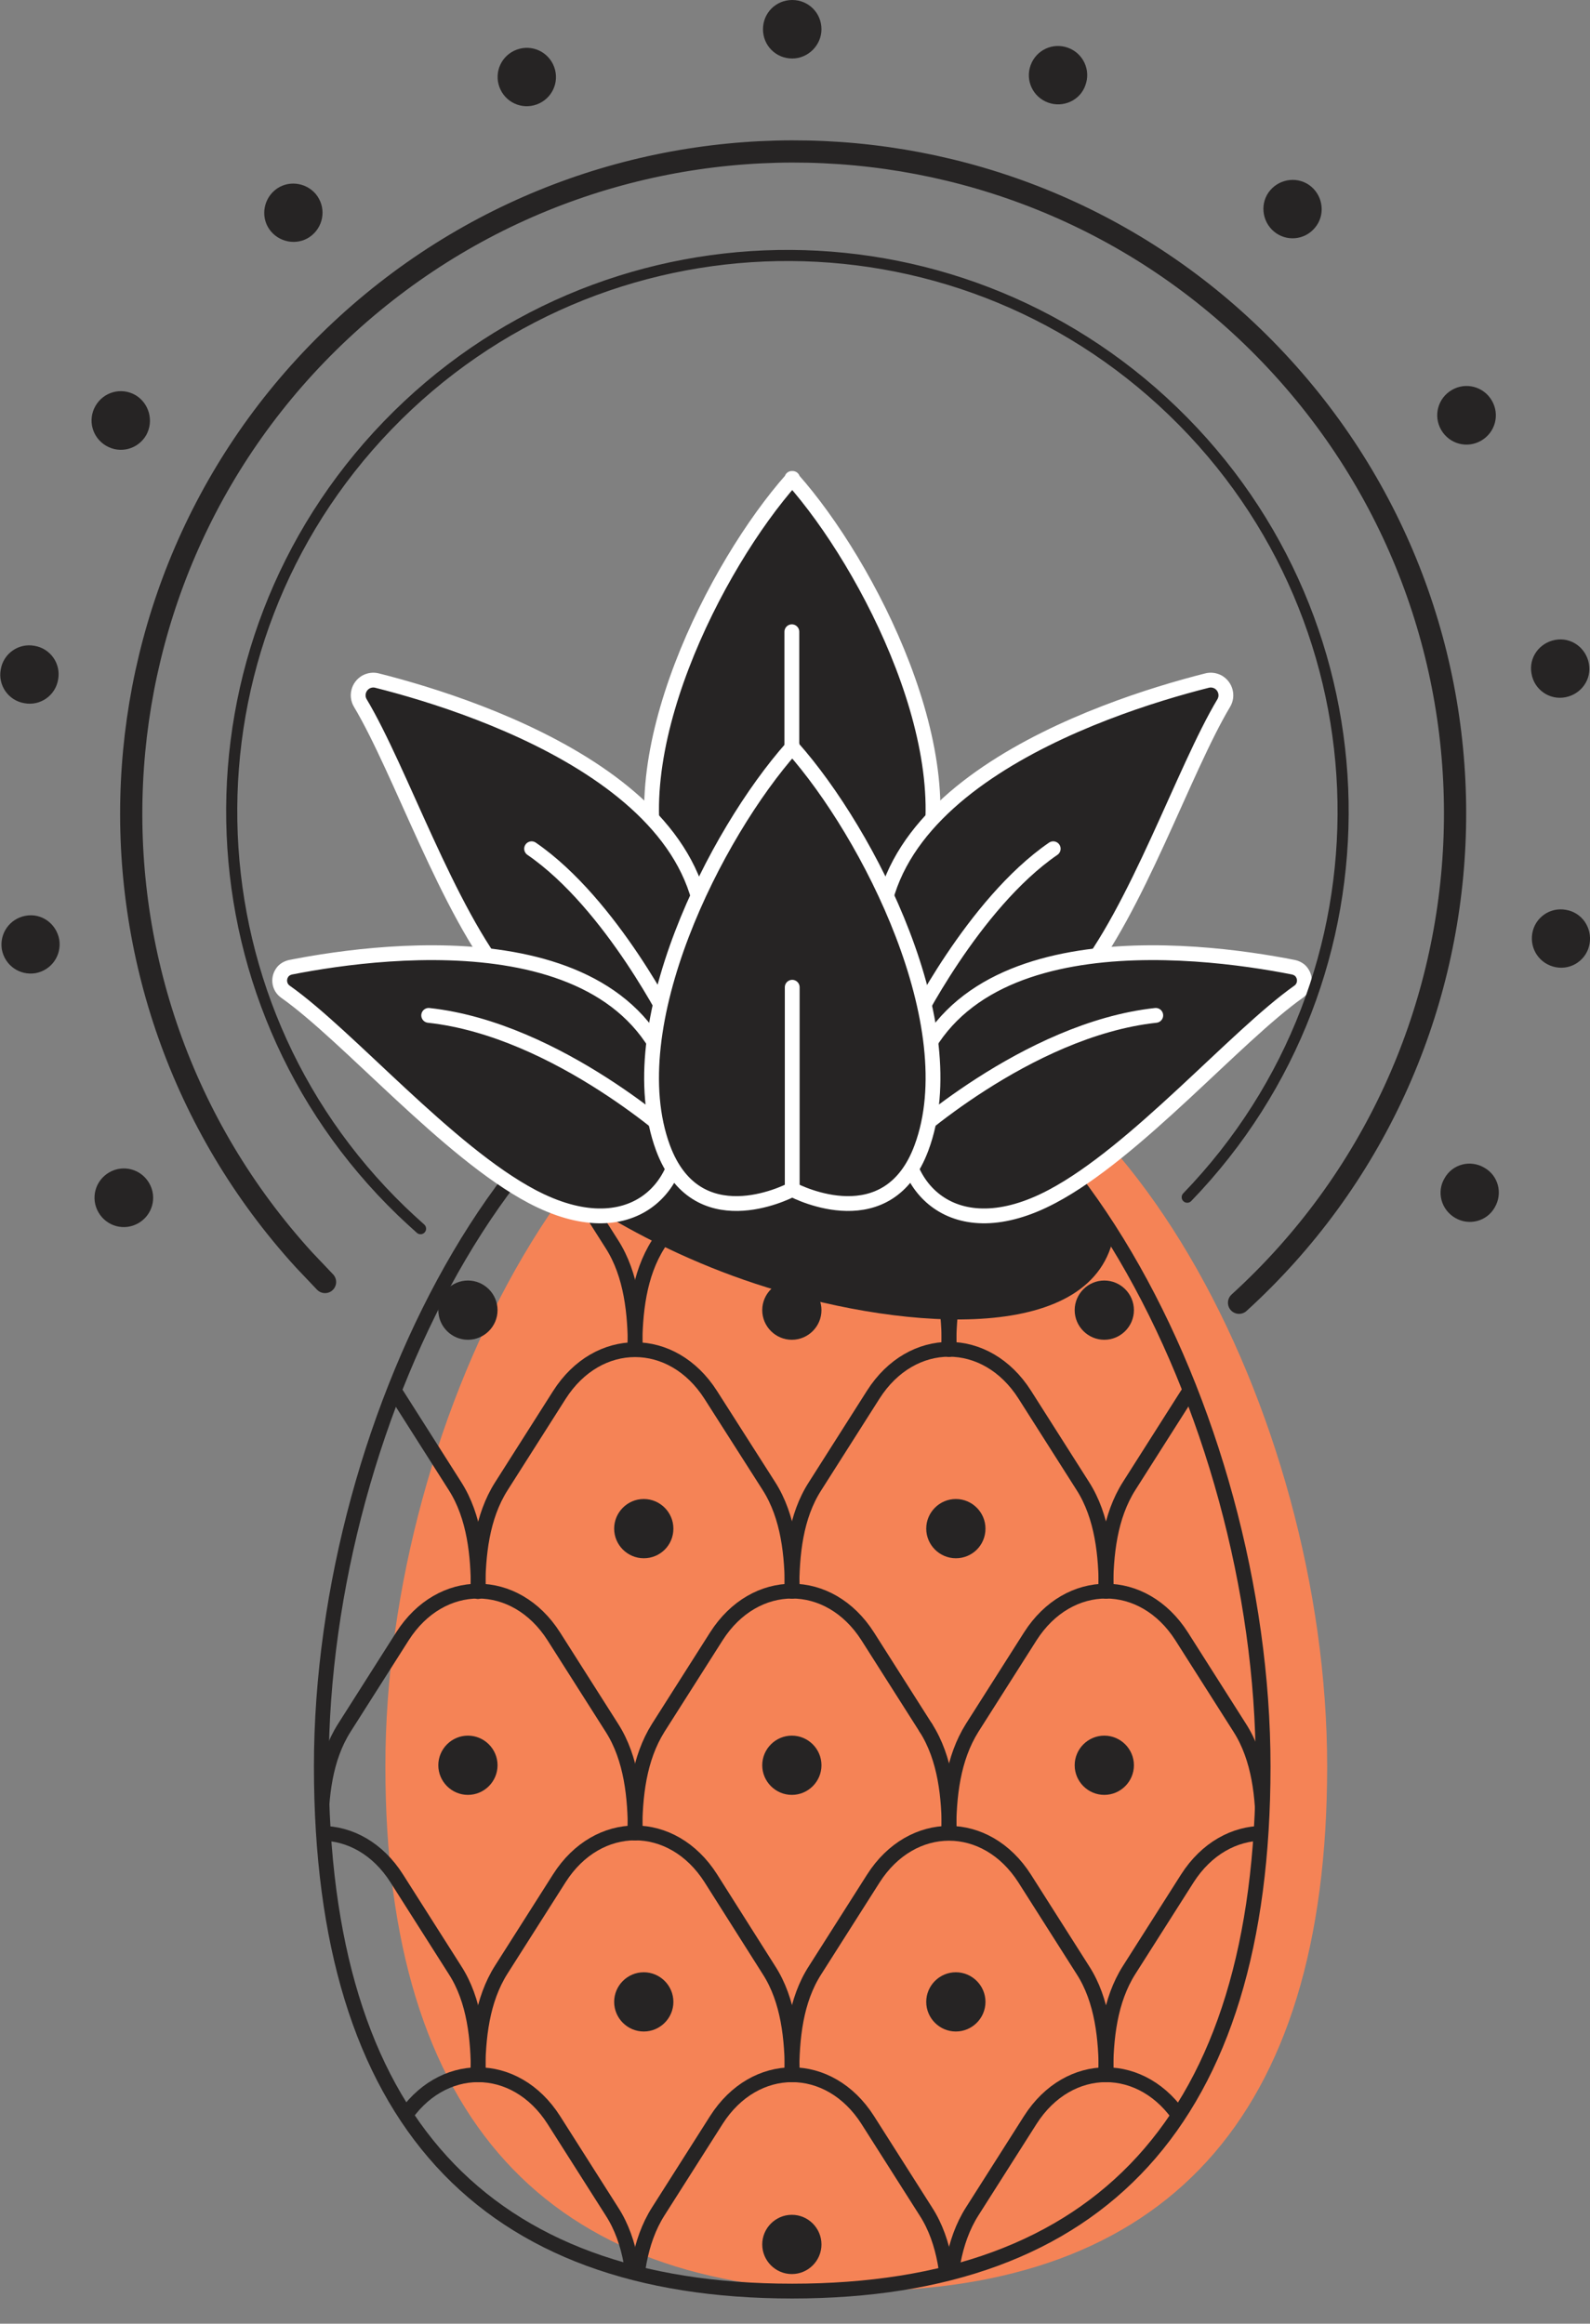 <?xml version="1.0" encoding="UTF-8" standalone="no"?>
<!-- Generator: Adobe Illustrator 23.0.4, SVG Export Plug-In . SVG Version: 6.00 Build 0)  -->

<svg
   xmlns:dc="http://purl.org/dc/elements/1.1/"
   xmlns:cc="http://creativecommons.org/ns#"
   xmlns:rdf="http://www.w3.org/1999/02/22-rdf-syntax-ns#"
   xmlns:svg="http://www.w3.org/2000/svg"
   xmlns="http://www.w3.org/2000/svg"
   xmlns:xlink="http://www.w3.org/1999/xlink"
   xmlns:sodipodi="http://sodipodi.sourceforge.net/DTD/sodipodi-0.dtd"
   xmlns:inkscape="http://www.inkscape.org/namespaces/inkscape"
   version="1.1"
   id="Camada_1"
   x="0px"
   y="0px"
   viewBox="0 0 429.5 627.5"
   style="enable-background:new 0 0 429.5 627.5;"
   xml:space="preserve"
   sodipodi:docname="Ativo 6_.svg"
   inkscape:version="0.92.4 (5da689c313, 2019-01-14)"><rect x="0" y="0" width="429.5" height="627.5" fill="#808080" stroke="none"/><defs
   id="defs178" /><sodipodi:namedview
   pagecolor="#ffffff"
   bordercolor="#666666"
   borderopacity="1"
   objecttolerance="10"
   gridtolerance="10"
   guidetolerance="10"
   inkscape:pageopacity="0"
   inkscape:pageshadow="2"
   inkscape:window-width="640"
   inkscape:window-height="480"
   id="namedview176"
   showgrid="false"
   inkscape:zoom="0.37609562"
   inkscape:cx="214.75"
   inkscape:cy="313.75"
   inkscape:window-x="519"
   inkscape:window-y="223"
   inkscape:window-maximized="0"
   inkscape:current-layer="Camada_1" />
<style
   type="text/css"
   id="style2">
	.st0{fill:#262424;}
	.st1{fill:#F58356;}
	.st2{clip-path:url(#SVGID_2_);}
	.st3{fill:none;stroke:#262424;stroke-width:4;stroke-linecap:round;stroke-linejoin:round;}
	.st4{fill:none;stroke:#FFFFFF;stroke-width:4;stroke-linecap:round;stroke-linejoin:round;}
	.st5{fill:none;}
	.st6{fill:none;stroke:#262424;stroke-width:6;stroke-linecap:round;stroke-linejoin:round;}
	.st7{fill:none;stroke:#262424;stroke-width:3;stroke-linecap:round;stroke-linejoin:round;}
</style>
<title
   id="title4">Ativo 6</title>
<g
   id="g173">
	<g
   id="Layer_1">
		<path
   class="st0"
   d="M221.9,7.9c0-4.4-3.5-7.9-7.9-7.9c-4.4,0-7.9,3.5-7.9,7.9c0,4.4,3.5,7.9,7.9,7.9    C218.3,15.8,221.9,12.2,221.9,7.9"
   id="path6" />
		<path
   class="st0"
   d="M149.7,18.1c-1.5-4.1-6-6.2-10.1-4.7s-6.2,6-4.7,10.1s6,6.2,10.1,4.7c0,0,0,0,0,0    C149.1,26.7,151.2,22.2,149.7,18.1C149.7,18.1,149.7,18.1,149.7,18.1"
   id="path8" />
		<path
   class="st0"
   d="M85.3,52.4c-2.8-3.3-7.8-3.8-11.1-1s-3.8,7.8-1,11.1c2.8,3.3,7.8,3.8,11.1,1c0,0,0,0,0,0    C87.6,60.7,88.1,55.8,85.3,52.4"
   id="path10" />
		<path
   class="st0"
   d="M36.6,106.7c-3.8-2.2-8.6-0.9-10.8,2.9c-2.2,3.8-0.9,8.6,2.9,10.8c3.8,2.2,8.6,0.9,10.8-2.9c0,0,0,0,0,0    C41.6,113.7,40.3,108.9,36.6,106.7"
   id="path12" />
		<path
   class="st0"
   d="M9.3,174.4c-4.3-0.8-8.4,2.1-9.1,6.4c-0.8,4.3,2.1,8.4,6.4,9.1c4.3,0.8,8.4-2.1,9.1-6.4    C16.5,179.2,13.6,175.1,9.3,174.4"
   id="path14" />
		<path
   class="st0"
   d="M6.9,247.3c-4.3,0.8-7.1,4.8-6.4,9.1c0.8,4.3,4.8,7.1,9.1,6.4c4.3-0.8,7.1-4.8,6.4-9.1    C15.2,249.4,11.2,246.5,6.9,247.3"
   id="path16" />
		<path
   class="st0"
   d="M29.5,316.6c-3.8,2.2-5.1,7-2.9,10.8s7,5.1,10.8,2.9s5.1-7,2.9-10.8c0,0,0,0,0,0    C38.1,315.7,33.3,314.4,29.5,316.6"
   id="path18" />
		<path
   class="st0"
   d="M393.1,328.9c3.8,2.2,8.6,0.9,10.7-2.9c2.2-3.8,0.9-8.6-2.9-10.7c-3.8-2.2-8.6-0.9-10.7,2.9    C388,321.9,389.3,326.7,393.1,328.9C393.1,328.9,393.1,328.9,393.1,328.9"
   id="path20" />
		<path
   class="st0"
   d="M420.3,261.2c4.3,0.8,8.4-2.1,9.1-6.4s-2.1-8.4-6.4-9.1c-4.3-0.8-8.4,2.1-9.1,6.4    C413.2,256.4,416,260.4,420.3,261.2L420.3,261.2"
   id="path22" />
		<path
   class="st0"
   d="M422.8,188.3c4.3-0.8,7.2-4.8,6.4-9.1c-0.8-4.3-4.8-7.2-9.1-6.4c-4.3,0.8-7.2,4.8-6.4,9.1c0,0,0,0,0,0    C414.4,186.2,418.5,189.1,422.8,188.3C422.7,188.3,422.7,188.3,422.8,188.3"
   id="path24" />
		<path
   class="st0"
   d="M400.1,119c3.8-2.2,5.1-7,2.9-10.8c-2.2-3.8-7-5.1-10.8-2.9c-3.8,2.2-5.1,7-2.9,10.8c0,0,0,0,0,0    C391.5,119.9,396.3,121.2,400.1,119C400.1,119,400.1,119,400.1,119"
   id="path26" />
		<path
   class="st0"
   d="M355.2,61.5c2.8-3.3,2.3-8.3-1-11.1s-8.3-2.3-11.1,1c-2.8,3.3-2.3,8.3,1,11.1    C347.4,65.3,352.4,64.9,355.2,61.5C355.2,61.5,355.2,61.5,355.2,61.5"
   id="path28" />
		<path
   class="st0"
   d="M293.2,23c1.5-4.1-0.6-8.6-4.7-10.1s-8.6,0.6-10.1,4.7s0.6,8.6,4.7,10.1c0,0,0,0,0,0    C287.2,29.2,291.8,27.1,293.2,23"
   id="path30" />
		<path
   class="st1"
   d="M358.5,477c0-95.5-57-204.2-127.2-204.2S104.1,381.5,104.1,477s44.2,141.7,127.2,141.7S358.5,572.5,358.5,477    "
   id="path32" />
		<g
   id="g92">
			<defs
   id="defs35"><path
     id="SVGID_1_"
     d="M86.8,477c0,95.5,44.2,141.7,127.2,141.7S341.2,572.5,341.2,477s-57-204.2-127.2-204.2      S86.8,381.5,86.8,477" /></defs>
			<clipPath
   id="SVGID_2_">
				<use
   xlink:href="#SVGID_1_"
   style="overflow:visible;"
   id="use37" />
			</clipPath>
			<g
   class="st2"
   clip-path="url(#SVGID_2_)"
   id="g90">
				<path
   class="st3"
   d="M129.2,560.3c0-9.6-1-20.1-6.3-28.3l-15.7-24.7c-10.3-16.3-30.5-16.3-40.9,0l-15.7,24.7      c-5.2,8.2-6.3,18.4-6.3,28.3"
   id="path40" />
				<path
   class="st3"
   d="M214,560.3c0-9.6-1-20.1-6.3-28.3L192,507.2c-10.4-16.3-30.5-16.3-40.9,0l-15.7,24.7      c-5.2,8.2-6.3,18.4-6.3,28.3"
   id="path42" />
				<path
   class="st3"
   d="M298.8,560.3c0-9.6-1-20.1-6.3-28.3l-15.7-24.7c-10.4-16.3-30.5-16.3-40.9,0l-15.7,24.7      c-5.3,8.2-6.3,18.4-6.3,28.3"
   id="path44" />
				<path
   class="st3"
   d="M383.6,560.3c0-9.6-1-20.1-6.3-28.3l-15.7-24.7c-10.4-16.3-30.5-16.3-40.9,0l-15.7,24.7      c-5.2,8.2-6.3,18.4-6.3,28.3"
   id="path46" />
				<path
   class="st3"
   d="M86.8,495c0-9.6-1-20.1-6.3-28.4l-15.7-24.7c-10.3-16.3-30.5-16.3-40.9,0L8.3,466.6C3,474.9,2,485,2,495"
   id="path48" />
				<path
   class="st3"
   d="M171.6,495c0-9.6-1-20.1-6.3-28.4l-15.7-24.7c-10.4-16.3-30.5-16.3-40.9,0l-15.7,24.7      c-5.2,8.2-6.3,18.4-6.3,28.4"
   id="path50" />
				<path
   class="st3"
   d="M250.1,466.6l-15.7-24.7c-10.4-16.3-30.5-16.3-40.9,0l-15.7,24.7c-5.2,8.3-6.3,18.4-6.3,28.4"
   id="path52" />
				<path
   class="st3"
   d="M256.4,495c0-9.6-1-20.1-6.3-28.4"
   id="path54" />
				<path
   class="st3"
   d="M341.2,495c0-9.6-1-20.1-6.3-28.4l-15.7-24.7c-10.4-16.3-30.5-16.3-40.9,0l-15.7,24.7      c-5.2,8.3-6.3,18.4-6.3,28.4"
   id="path56" />
				<path
   class="st3"
   d="M86.8,625.5c0-9.6-1-20.1-6.3-28.3l-15.7-24.7c-10.3-16.3-30.5-16.3-40.9,0L8.3,597.2      C3,605.4,2,615.6,2,625.5"
   id="path58" />
				<path
   class="st3"
   d="M171.6,625.5c0-9.6-1-20.1-6.3-28.3l-15.7-24.7c-10.4-16.3-30.5-16.3-40.9,0l-15.7,24.7      c-5.2,8.2-6.3,18.4-6.3,28.3"
   id="path60" />
				<path
   class="st3"
   d="M256.4,625.5c0-9.6-1-20.1-6.3-28.3l-15.7-24.7c-10.4-16.3-30.5-16.3-40.9,0l-15.7,24.7      c-5.2,8.2-6.3,18.4-6.3,28.3"
   id="path62" />
				<path
   class="st3"
   d="M341.2,625.5c0-9.6-1-20.1-6.3-28.3l-15.7-24.7c-10.4-16.3-30.5-16.3-40.9,0l-15.7,24.7      c-5.2,8.2-6.3,18.4-6.3,28.3"
   id="path64" />
				<path
   class="st3"
   d="M129.2,429.7c0-9.6-1-20.1-6.3-28.4l-15.7-24.7c-10.3-16.3-30.5-16.3-40.9,0l-15.7,24.7      c-5.2,8.2-6.3,18.4-6.3,28.4"
   id="path66" />
				<path
   class="st3"
   d="M214,429.7c0-9.6-1-20.1-6.3-28.4L192,376.7c-10.4-16.3-30.5-16.3-40.9,0l-15.7,24.7      c-5.2,8.2-6.3,18.4-6.3,28.4"
   id="path68" />
				<path
   class="st3"
   d="M298.8,429.7c0-9.6-1-20.1-6.3-28.4l-15.7-24.7c-10.4-16.3-30.5-16.3-40.9,0l-15.7,24.7      c-5.3,8.2-6.3,18.4-6.3,28.4"
   id="path70" />
				<path
   class="st3"
   d="M383.6,429.7c0-9.6-1-20.1-6.3-28.4l-15.7-24.7c-10.4-16.3-30.5-16.3-40.9,0l-15.7,24.7      c-5.2,8.2-6.3,18.4-6.3,28.4"
   id="path72" />
				<path
   class="st3"
   d="M129.2,298.5c0-9.6-1-20.1-6.3-28.4l-15.7-24.7c-10.3-16.3-30.5-16.3-40.9,0l-15.7,24.7      c-5.2,8.3-6.3,18.4-6.3,28.4"
   id="path74" />
				<path
   class="st3"
   d="M214,298.5c0-9.6-1-20.1-6.3-28.4L192,245.4c-10.4-16.3-30.5-16.3-40.9,0l-15.7,24.7      c-5.2,8.3-6.3,18.4-6.3,28.4"
   id="path76" />
				<path
   class="st3"
   d="M298.8,298.5c0-9.6-1-20.1-6.3-28.4l-15.7-24.7c-10.4-16.3-30.5-16.3-40.9,0l-15.7,24.7      c-5.3,8.3-6.3,18.4-6.3,28.4"
   id="path78" />
				<path
   class="st3"
   d="M383.6,298.5c0-9.6-1-20.1-6.3-28.4l-15.7-24.7c-10.4-16.3-30.5-16.3-40.9,0l-15.7,24.7      c-5.2,8.3-6.3,18.4-6.3,28.4"
   id="path80" />
				<path
   class="st3"
   d="M86.8,364.4c0-9.6-1-20.1-6.3-28.4l-15.7-24.7c-10.3-16.3-30.5-16.3-40.9,0L8.3,336.1      C3,344.3,2,354.5,2,364.4"
   id="path82" />
				<path
   class="st3"
   d="M171.6,364.4c0-9.6-1-20.1-6.3-28.4l-15.7-24.7c-10.4-16.3-30.5-16.3-40.9,0l-15.7,24.7      c-5.2,8.2-6.3,18.4-6.3,28.4"
   id="path84" />
				<path
   class="st3"
   d="M256.4,364.4c0-9.6-1-20.1-6.3-28.4l-15.7-24.7c-10.4-16.3-30.5-16.3-40.9,0l-15.7,24.7      c-5.2,8.2-6.3,18.4-6.3,28.4"
   id="path86" />
				<path
   class="st3"
   d="M341.2,364.4c0-9.6-1-20.1-6.3-28.4l-15.7-24.7c-10.4-16.3-30.5-16.3-40.9,0l-15.7,24.7      c-5.2,8.2-6.3,18.4-6.3,28.4"
   id="path88" />
			</g>
		</g>
		<path
   class="st3"
   d="M341.2,477c0-95.5-57-204.2-127.2-204.2S86.8,381.5,86.8,477S131,618.7,214,618.7S341.2,572.5,341.2,477z"
   id="path94" />
		<path
   class="st0"
   d="M150.1,319.2c0,0,22.9,17.9,57.2,28.5c38.3,11.9,88.8,15.2,93.7-14.8c0,0-13-22.5-21.8-27    s-77.6-12.2-77.6-12.2l-51.4,16.4L150.1,319.2z"
   id="path96" />
		<path
   class="st0"
   d="M214.1,129.4v-0.2c0,0-0.1,0.1-0.1,0.1l-0.1-0.1v0.2c-20.6,23.2-47,75.1-34.8,108.1    c9,24.2,33.2,12.1,34.9,11.2c1.7,0.9,25.9,13,34.9-11.2C261.2,204.5,234.7,152.6,214.1,129.4"
   id="path98" />
		<path
   class="st4"
   d="M214.1,129.4v-0.2c0,0-0.1,0.1-0.1,0.1l-0.1-0.1v0.2c-20.6,23.2-47,75.1-34.8,108.1    c9,24.2,33.2,12.1,34.9,11.2c1.7,0.9,25.9,13,34.9-11.2C261.2,204.4,234.7,152.6,214.1,129.4z"
   id="path100" />
		<path
   class="st0"
   d="M239.6,267.2c5,18.2,32.3,21.2,51.6-2.1c15.9-19.3,28.5-57.1,39.4-75.3c1.1-1.9,0.5-4.4-1.5-5.6    c-0.9-0.5-2-0.7-3.1-0.4C297.5,191,225.3,215,239.6,267.2"
   id="path102" />
		<path
   class="st4"
   d="M239.6,267.2c5,18.2,32.3,21.2,51.6-2.1c15.9-19.3,28.5-57.1,39.4-75.3c1.1-1.9,0.5-4.4-1.5-5.6    c-0.9-0.5-2-0.7-3.1-0.4C297.5,191,225.3,215,239.6,267.2z"
   id="path104" />
		<path
   class="st0"
   d="M246.4,277.3c0,0,16.4-33.2,38.1-48.1"
   id="path106" />
		<path
   class="st4"
   d="M246.4,277.3c0,0,16.4-33.2,38.1-48.1"
   id="path108" />
		<path
   class="st0"
   d="M244.4,301.5c-2.4,18.7,13,35.8,39.8,21.6c22.7-12,49.6-43.3,66.6-55.3c1.7-1.2,2-3.5,0.9-5.1    c-0.5-0.8-1.4-1.3-2.3-1.5C323.1,256.1,251.4,247.2,244.4,301.5"
   id="path110" />
		<path
   class="st4"
   d="M244.4,301.5c-2.4,18.7,13,35.8,39.8,21.6c22.7-12,49.6-43.3,66.6-55.3c1.7-1.2,2-3.5,0.9-5.1    c-0.5-0.8-1.4-1.3-2.3-1.5C323.1,256,251.4,247.2,244.4,301.5z"
   id="path112" />
		<path
   class="st0"
   d="M244.2,308.5c0,0,33-30.5,68-34.3"
   id="path114" />
		<path
   class="st4"
   d="M244.2,308.5c0,0,33-30.5,68-34.3"
   id="path116" />
		<path
   class="st0"
   d="M188.4,267.2c-5,18.2-32.3,21.2-51.7-2.1c-15.9-19.3-28.5-57.1-39.4-75.3c-1.1-1.9-0.5-4.4,1.5-5.6    c0.9-0.5,2-0.7,3.1-0.4C130.5,191.1,202.7,215,188.4,267.2"
   id="path118" />
		<path
   class="st4"
   d="M188.4,267.2c-5,18.2-32.3,21.2-51.7-2.1c-15.9-19.3-28.5-57.1-39.4-75.3c-1.1-1.9-0.5-4.4,1.5-5.6    c0.9-0.5,2-0.7,3.1-0.4C130.5,191,202.7,215,188.4,267.2z"
   id="path120" />
		<path
   class="st0"
   d="M181.7,277.3c0,0-16.4-33.2-38.1-48.1"
   id="path122" />
		<path
   class="st4"
   d="M181.7,277.3c0,0-16.4-33.2-38.1-48.1"
   id="path124" />
		<path
   class="st0"
   d="M183.6,301.5c2.4,18.7-13,35.8-39.9,21.6c-22.7-12-49.6-43.3-66.6-55.3c-1.7-1.2-2-3.5-0.9-5.1    c0.5-0.8,1.4-1.3,2.3-1.5C104.9,256.1,176.6,247.2,183.6,301.5"
   id="path126" />
		<path
   class="st4"
   d="M183.6,301.5c2.4,18.7-13,35.8-39.9,21.6c-22.7-12-49.6-43.3-66.6-55.3c-1.7-1.2-2-3.5-0.9-5.1    c0.5-0.8,1.4-1.3,2.3-1.5C104.9,256,176.6,247.2,183.6,301.5z"
   id="path128" />
		<path
   class="st0"
   d="M183.8,308.5c0,0-33-30.5-68-34.3"
   id="path130" />
		<path
   class="st4"
   d="M183.8,308.5c0,0-33-30.5-68-34.3"
   id="path132" />
		<path
   class="st0"
   d="M214.1,201.9v-0.2c0,0-0.1,0.1-0.1,0.1l-0.1-0.1v0.2c-20.6,23.2-47,75.1-34.8,108.1    c9,24.2,33.2,12.1,34.9,11.2c1.7,0.9,25.9,13,34.9-11.2C261.2,277,234.7,225.1,214.1,201.9"
   id="path134" />
		<path
   class="st4"
   d="M214.1,201.9v-0.2c0,0-0.1,0.1-0.1,0.1l-0.1-0.1v0.2c-20.6,23.2-47,75.1-34.8,108.1    c9,24.2,33.2,12.1,34.9,11.2c1.7,0.9,25.9,13,34.9-11.2C261.2,277,234.7,225.1,214.1,201.9z"
   id="path136" />
		<line
   class="st5"
   x1="214"
   y1="321.3"
   x2="214"
   y2="266.6"
   id="line138" />
		<line
   class="st4"
   x1="214"
   y1="321.3"
   x2="214"
   y2="266.6"
   id="line140" />
		<line
   class="st5"
   x1="213.9"
   y1="201.9"
   x2="213.9"
   y2="170.6"
   id="line142" />
		<line
   class="st4"
   x1="213.9"
   y1="201.9"
   x2="213.9"
   y2="170.6"
   id="line144" />
		<path
   class="st0"
   d="M221.9,476.7c0-4.4-3.6-8-8-8s-8,3.6-8,8s3.6,8,8,8S221.9,481.1,221.9,476.7"
   id="path146" />
		<path
   class="st0"
   d="M221.9,606.1c0-4.4-3.6-8-8-8s-8,3.6-8,8s3.6,8,8,8S221.9,610.5,221.9,606.1"
   id="path148" />
		<path
   class="st0"
   d="M134.4,476.7c0-4.4-3.6-8-8-8c-4.4,0-8,3.6-8,8s3.6,8,8,8C130.8,484.7,134.4,481.1,134.4,476.7"
   id="path150" />
		<path
   class="st0"
   d="M306.3,476.7c0-4.4-3.6-8-8-8s-8,3.6-8,8s3.6,8,8,8S306.3,481.1,306.3,476.7"
   id="path152" />
		<path
   class="st0"
   d="M221.9,353.8c0-4.4-3.6-8-8-8s-8,3.6-8,8s3.6,8,8,8S221.9,358.2,221.9,353.8"
   id="path154" />
		<path
   class="st0"
   d="M134.4,353.8c0-4.4-3.6-8-8-8c-4.4,0-8,3.6-8,8s3.6,8,8,8C130.8,361.8,134.4,358.2,134.4,353.8"
   id="path156" />
		<path
   class="st0"
   d="M306.3,353.8c0-4.4-3.6-8-8-8s-8,3.6-8,8s3.6,8,8,8S306.3,358.2,306.3,353.8"
   id="path158" />
		<path
   class="st0"
   d="M266.2,540.6c0-4.4-3.6-8-8-8s-8,3.6-8,8s3.6,8,8,8S266.2,545,266.2,540.6"
   id="path160" />
		<path
   class="st0"
   d="M181.9,540.6c0-4.4-3.6-8-8-8s-8,3.6-8,8s3.6,8,8,8S181.9,545,181.9,540.6"
   id="path162" />
		<path
   class="st0"
   d="M266.2,412.8c0-4.4-3.6-8-8-8s-8,3.6-8,8s3.6,8,8,8S266.2,417.3,266.2,412.8"
   id="path164" />
		<path
   class="st0"
   d="M181.9,412.8c0-4.4-3.6-8-8-8s-8,3.6-8,8s3.6,8,8,8S181.9,417.3,181.9,412.8"
   id="path166" />
		<path
   class="st6"
   d="M334.7,351.8c73-66.5,78.2-179.6,11.7-252.6S166.8,21.1,93.8,87.6S15.6,267.2,82.1,340.2c1.9,2,3.8,4,5.7,6"
   id="path168" />
		<path
   class="st7"
   d="M320.7,323.3c57.6-59.6,55.9-154.6-3.8-212.2s-154.6-55.9-212.2,3.8s-55.9,154.6,3.8,212.2    c1.7,1.6,3.4,3.2,5.1,4.7"
   id="path170" />
	</g>
</g>
</svg>